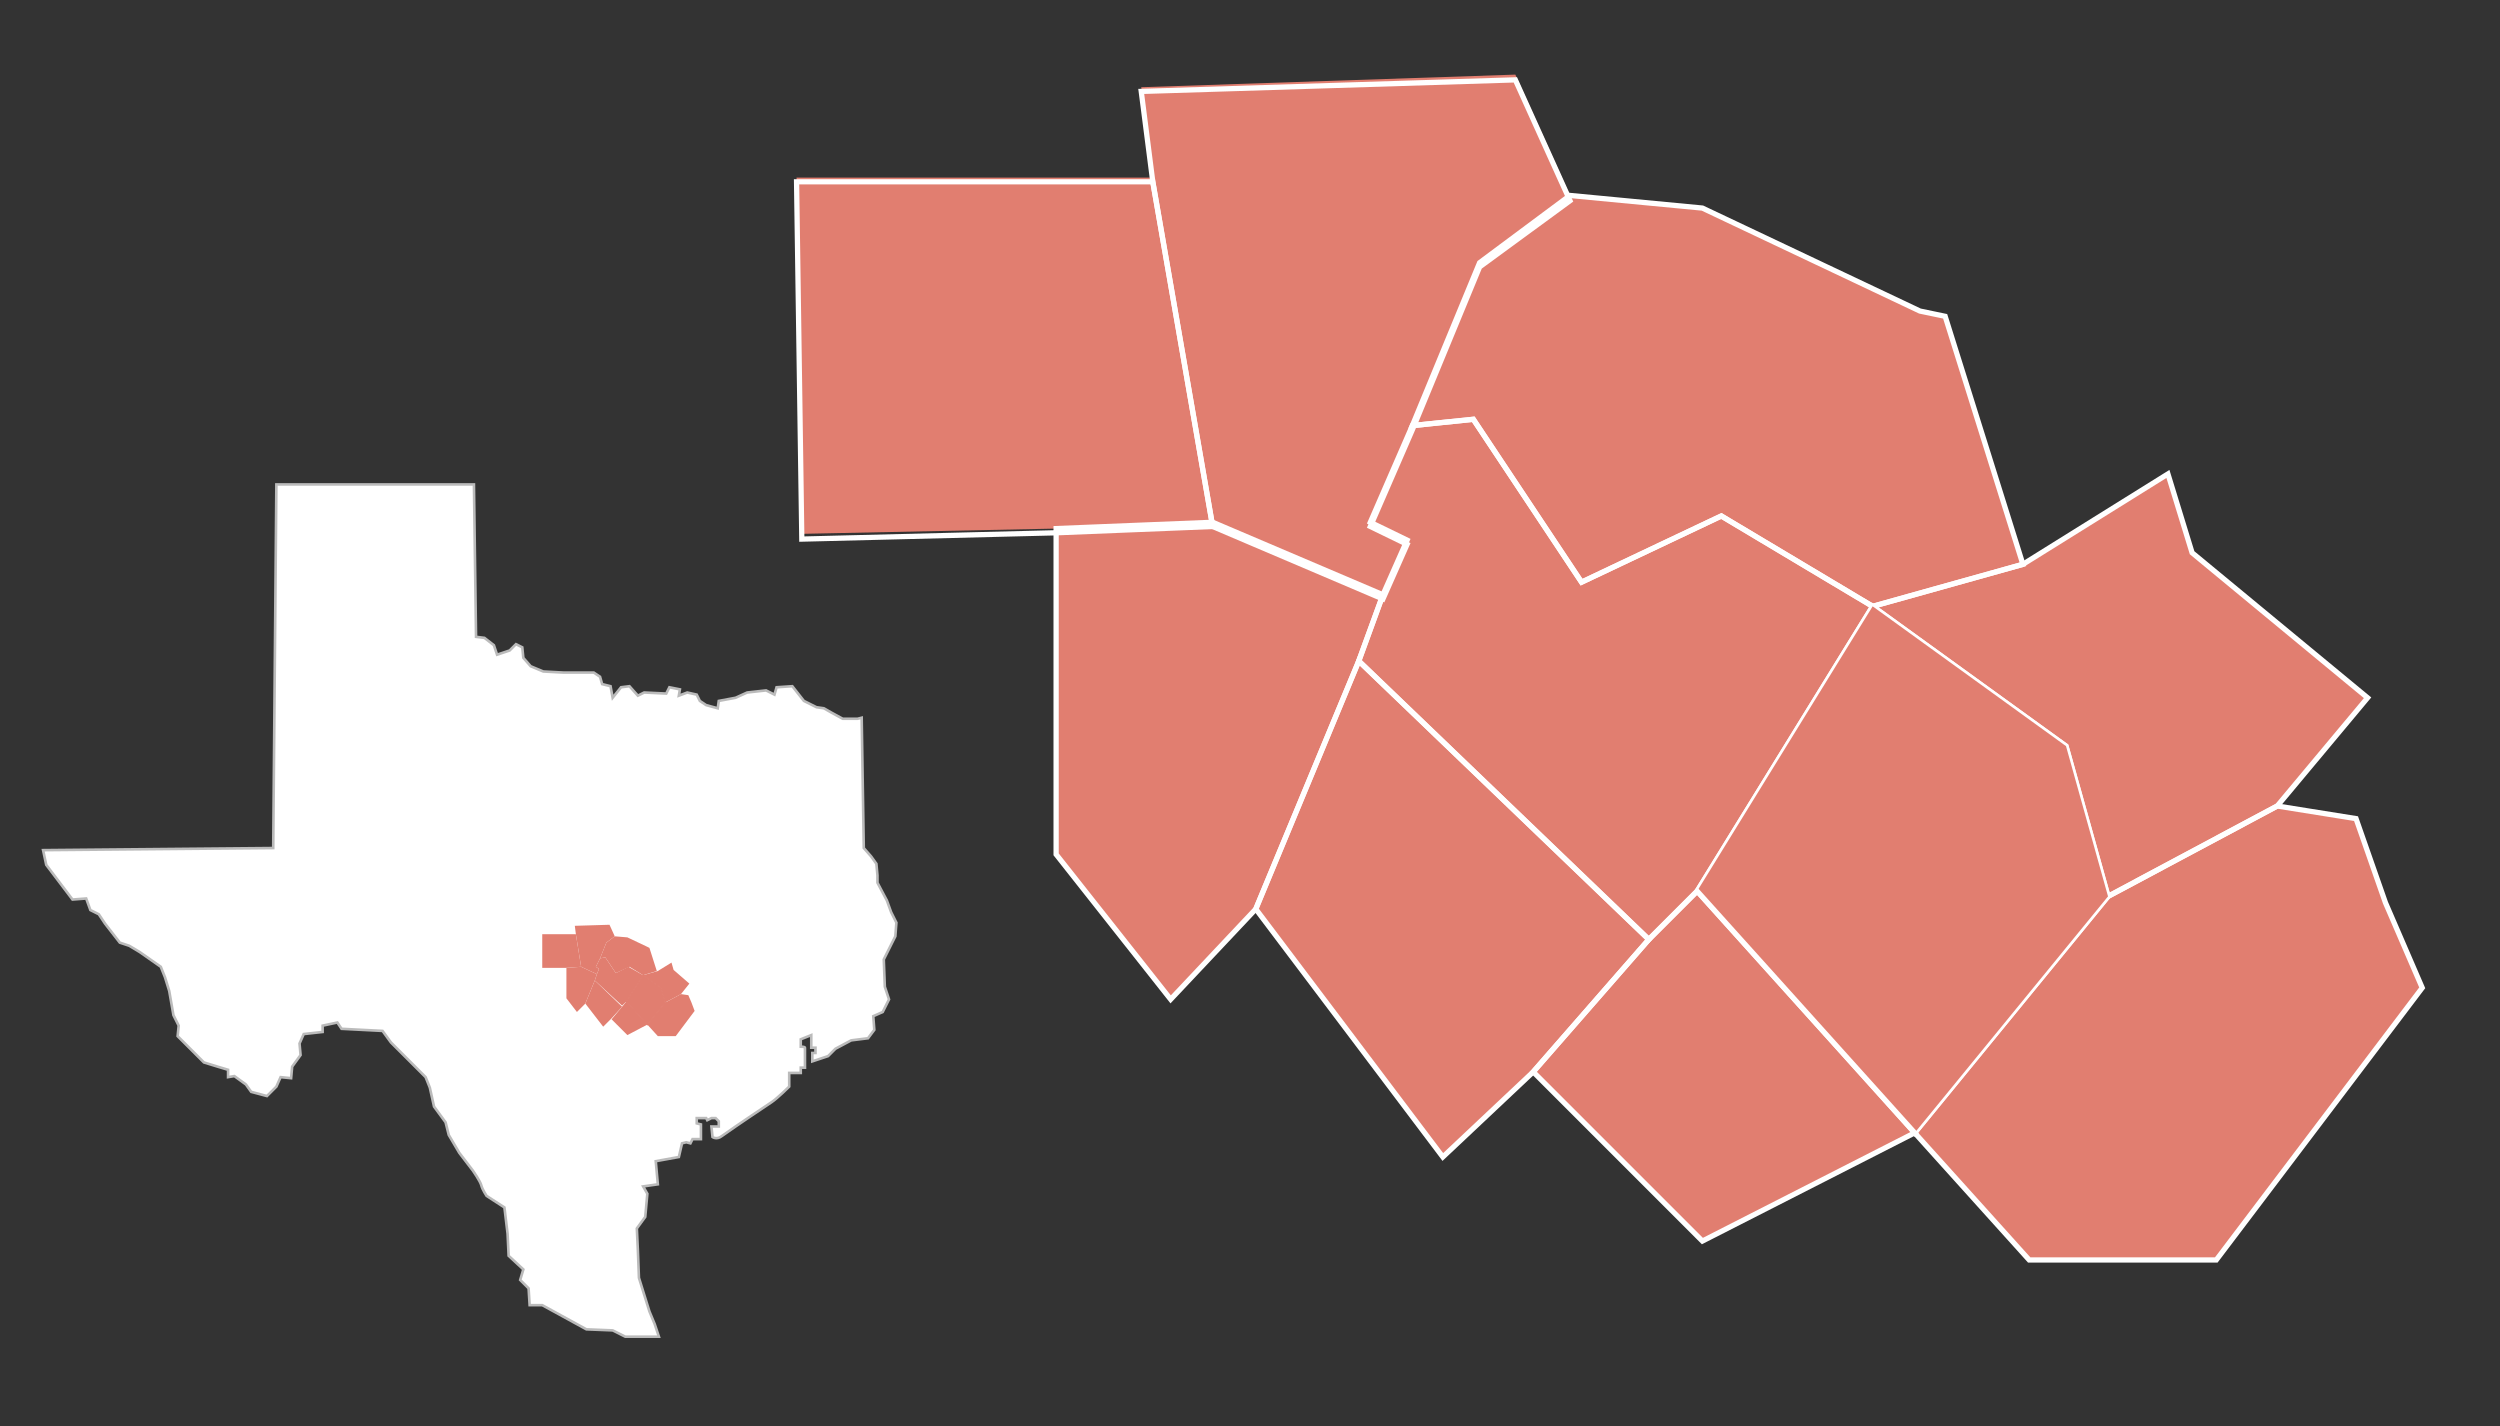 <?xml version="1.0" encoding="utf-8"?>
<!-- Generator: Adobe Illustrator 26.3.1, SVG Export Plug-In . SVG Version: 6.00 Build 0)  -->
<svg version="1.1" id="Layer_1" xmlns="http://www.w3.org/2000/svg" xmlns:xlink="http://www.w3.org/1999/xlink" x="0px" y="0px"
	 viewBox="0 0 237.9 135.7" style="enable-background:new 0 0 237.9 135.7;" xml:space="preserve">
<rect x="0" y="0" width="237.9" height="135.7" fill="#333333" stroke="none"/>
<style type="text/css">
	.st0{fill:#E17E70;}
	.st1{clip-path:url(#SVGID_00000090291005922822918980000010850011653334356356_);}
	.st2{fill:none;stroke:#FFFFFF;stroke-width:0.5;}
	.st3{clip-path:url(#SVGID_00000028292693400881367630000009550842002965451393_);}
	.st4{clip-path:url(#SVGID_00000134935443282898723970000003563906155734142120_);}
	.st5{fill:#FFFFFF;stroke:#BBBBBB;stroke-width:0.25;stroke-miterlimit:10;}
	.st6{fill:none;stroke:#E17E70;stroke-width:0.13;}
</style>
<g>
	<g>
		<polygon class="st0" points="131.6,56.6 133.9,51.4 130.4,49.7 134.4,40.5 140.2,39.9 150.5,55.4 163.8,49.1 178.2,57.7 
			161.5,84.8 156.9,89.4 129.3,62.9 		"/>
		<polygon class="st0" points="200.6,85.3 182.2,107.8 193.1,119.9 210.9,119.9 230.5,94 227,85.9 224.2,77.9 216.7,76.7 		"/>
		<polygon class="st0" points="156.9,89.4 129.3,62.9 119.5,86.5 137.3,110.1 145.9,102 		"/>
		<polygon class="st0" points="216.7,76.7 225.3,66.4 208.6,52.6 206.3,45.1 192.5,53.7 178.2,57.7 196.6,71 200.6,85.3 		"/>
		<polygon class="st0" points="75.8,16.9 76.3,50.8 100.5,50.3 115.4,49.7 109.7,16.9 		"/>
		<polygon class="st0" points="134.4,40.5 140.8,25 149.4,18.6 162,19.8 182.7,29.6 185.1,30.1 192.5,53.7 178.2,57.7 163.8,49.1 
			150.5,55.4 140.2,39.9 		"/>
		<polygon class="st0" points="100.5,50.3 115.4,49.7 131.6,56.6 129.3,62.9 119.5,86.5 111.4,95.1 100.5,81.3 		"/>
		<polygon class="st0" points="108.6,8.3 109.7,16.9 115.4,49.7 131.6,56.6 133.9,51.4 130.4,49.7 134.4,40.5 140.8,25 149.4,18.6 
			144.2,7.1 		"/>
		<polygon class="st0" points="161.5,84.8 182.2,107.8 162,118.1 145.9,102 156.9,89.4 		"/>
	</g>
	<g>
		<g>
			<g>
				<g>
					<g>
						<defs>
							<rect id="SVGID_1_" x="75.4" y="6.8" width="155.5" height="113.5"/>
						</defs>
						<clipPath id="SVGID_00000135650836167976005620000015056800281522520982_">
							<use xlink:href="#SVGID_1_"  style="overflow:visible;"/>
						</clipPath>
						<g style="clip-path:url(#SVGID_00000135650836167976005620000015056800281522520982_);">
							<polygon class="st2" points="227,85.9 224.2,77.9 216.7,76.7 200.6,85.3 182.2,107.8 193.1,119.9 210.9,119.9 230.5,94 
															"/>
						</g>
					</g>
				</g>
			</g>
		</g>
	</g>
	<polygon class="st2" points="156.9,89.4 129.3,62.9 119.5,86.5 137.3,110.1 145.9,102 	"/>
	<polygon class="st2" points="216.7,76.7 225.3,66.4 208.6,52.6 206.3,45.1 192.5,53.7 178.2,57.7 196.6,71 200.6,85.3 	"/>
	<g>
		<g>
			<g>
				<g>
					<g>
						<defs>
							<rect id="SVGID_00000107583111448637341190000014443406743008540606_" x="75.4" y="7.2" width="155.5" height="113.5"/>
						</defs>
						<clipPath id="SVGID_00000021103120853256919600000006724718945014823832_">
							<use xlink:href="#SVGID_00000107583111448637341190000014443406743008540606_"  style="overflow:visible;"/>
						</clipPath>
						<g style="clip-path:url(#SVGID_00000021103120853256919600000006724718945014823832_);">
							<polygon class="st2" points="109.7,17.3 75.8,17.3 76.3,51.3 100.5,50.7 115.4,50.1 							"/>
						</g>
					</g>
				</g>
			</g>
		</g>
	</g>
	<polygon class="st2" points="131.6,56.6 133.9,51.4 130.4,49.7 134.4,40.5 140.2,39.9 150.5,55.4 163.8,49.1 178.2,57.7 
		161.5,84.8 156.9,89.4 129.3,62.9 	"/>
	<polygon class="st2" points="134.4,40.5 140.8,25 149.4,18.6 162,19.8 182.7,29.6 185.1,30.1 192.5,53.7 178.2,57.7 163.8,49.1 
		150.5,55.4 140.2,39.9 	"/>
	<polygon class="st2" points="100.5,50.3 115.4,49.7 131.6,56.6 129.3,62.9 119.5,86.5 111.4,95.1 100.5,81.3 	"/>
	<g>
		<g>
			<g>
				<g>
					<g>
						<defs>
							<rect id="SVGID_00000166675739136190432150000014269020474717522049_" x="75.4" y="7.2" width="155.5" height="113.5"/>
						</defs>
						<clipPath id="SVGID_00000183214987947150185990000001971347607301880246_">
							<use xlink:href="#SVGID_00000166675739136190432150000014269020474717522049_"  style="overflow:visible;"/>
						</clipPath>
						<g style="clip-path:url(#SVGID_00000183214987947150185990000001971347607301880246_);">
							<polygon class="st2" points="144.2,7.6 149.4,19.1 140.8,25.4 134.4,40.9 130.4,50.1 133.9,51.8 131.6,57 115.4,50.1 
								109.7,17.3 108.6,8.7 							"/>
						</g>
					</g>
				</g>
			</g>
		</g>
	</g>
	<polygon class="st2" points="178.2,57.7 196.6,71 200.6,85.3 182.2,107.8 161.5,84.8 	"/>
	<polygon class="st0" points="178.2,57.7 196.6,71 200.6,85.3 182.2,107.8 161.5,84.8 	"/>
	<polygon class="st2" points="161.5,84.8 182.2,107.8 162,118.1 145.9,102 156.9,89.4 	"/>
</g>
<g>
	<g id="yazlzE.tif_00000073710574252995155330000017330893741640351388_">
		<path class="st5" d="M4.1,80.9L26,80.7l0.3-34.6h18.8l0.2,14.5l0.8,0.1l0.9,0.7l0.3,0.9l1.2-0.4l0.6-0.6l0.6,0.3l0.1,1l0.7,0.8
			l1.2,0.5l1.9,0.1h2.9l0.6,0.4l0.2,0.7l0.8,0.2l0.2,1.1l0.8-1l0.8-0.1l0.8,0.9l0.6-0.3l2.1,0.1l0.3-0.6l1,0.2l-0.1,0.6l0.8-0.3
			l0.9,0.2l0.3,0.6l0.6,0.4l1.1,0.3l0.1-0.7l1.6-0.3l1.1-0.5l1.8-0.2l0.8,0.4l0.2-0.7l1.5-0.1l1.1,1.4l1.2,0.6l0.7,0.1l0.7,0.4
			l1.1,0.6h1.4l0.4-0.1l0.2,12.4l0.7,0.8l0.5,0.7l0.1,1.1V84l0.9,1.7l0.4,1.1l0.5,1l-0.1,1.3l-0.6,1.2l-0.5,1l0.1,2.6l0.4,1.2
			L84,96.3l-0.9,0.4l0.1,1.3l-0.6,0.8L81,99l-1.5,0.8l-0.7,0.7l-1.5,0.5v-0.8h0.3v-0.5h-0.4v-1.2l-1,0.4v0.7c0,0,0.4,0,0.4,0.1v1.9
			h-0.4v0.5h-1.1v1.3c0,0-1.1,1.1-1.7,1.5c-0.3,0.2-3.3,2.2-4.7,3.2c-0.5,0.4-0.9,0.1-0.9,0.1l-0.1-1h0.7v-0.5l-0.3-0.3h-0.4
			l-0.4,0.2l-0.1-0.2h-0.9v0.5l0.4,0.1v1.4h-0.8l-0.2,0.4l-0.4-0.1l-0.4,0.1l-0.3,1.3l-2.2,0.4l0.2,2.2l-1.4,0.2l0.4,0.7l-0.2,2.2
			l-0.8,1.1l0.1,2.1l0.1,2.6l1,3.2l0.5,1.2l0.4,1.2h-3.2l-1.2-0.6l-2.5-0.1l-4.2-2.3h-1.2l-0.1-1.6l-0.8-0.8l0.3-1l-1.4-1.3
			l-0.1-2.1l-0.3-2.5l-1.7-1.1c0,0-0.4-0.6-0.5-1s-0.8-1.4-0.8-1.4l-1.3-1.7l-1-1.7l-0.3-1.2l-1.1-1.5l-0.4-1.8l-0.4-1l-2-2
			l-1.3-1.3l-0.8-1.1l-3.9-0.2l-0.4-0.6l-1.4,0.3v0.6l-1.8,0.2l-0.4,0.9l0.1,1.1l-0.8,1.1l-0.1,1.1l-1-0.1l-0.4,0.9l-0.9,0.9
			l-1.5-0.4l-0.5-0.7l-1.1-0.8l-0.6,0.1v-0.7l-1-0.3l-1.3-0.4l-1.5-1.5l-1-1l0.1-1l-0.5-1l-0.4-2.3L15.7,93l-0.4-1l-2-1.4l-1-0.6
			l-0.9-0.3l-0.7-0.9L10,87.9L9.4,87l-0.8-0.4l-0.4-1.1l-1.3,0.1l-2.5-3.3L4.1,80.9z"/>
	</g>
	<polygon class="st0" points="65.8,95.4 65.5,94.7 64.8,94.6 63.3,95.4 61.6,97.5 62.6,98.6 64.3,98.6 66.1,96.2 	"/>
	<polygon class="st0" points="59.2,95.8 56.6,93.3 55.7,95.5 57.4,97.7 58.2,96.9 	"/>
	<polygon class="st0" points="64.8,94.6 65.6,93.6 64.1,92.3 63.9,91.6 62.6,92.4 61.2,92.8 62.9,94 63.3,95.4 	"/>
	<polygon class="st0" points="54.8,88.9 51.6,88.9 51.6,92.1 53.9,92.1 55.3,92 	"/>
	<polygon class="st0" points="56.8,92.7 57,92.2 56.7,92 57.1,91.2 57.6,91.1 58.6,92.6 59.8,92 61.2,92.8 59.6,95.3 59.2,95.7 
		56.6,93.3 	"/>
	<polygon class="st0" points="57.1,91.2 57.7,89.7 58.5,89.1 59.7,89.2 61.6,90.1 61.8,90.2 62.5,92.4 61.2,92.8 59.9,92 58.6,92.6 
		57.6,91.1 	"/>
	<polygon class="st0" points="53.9,92.1 55.3,92 56.8,92.7 56.6,93.3 55.7,95.5 54.9,96.3 53.9,95 	"/>
	<polygon class="st0" points="58,88 58.5,89.1 57.7,89.7 57.1,91.2 56.7,92 57,92.2 56.8,92.7 55.3,92 54.8,88.9 54.7,88.1 	"/>
	<polygon class="st0" points="61.2,92.8 62.9,94 63.3,95.4 61.6,97.5 59.6,95.3 	"/>
	<polygon class="st6" points="61.2,92.8 62.9,94 63.3,95.4 61.6,97.5 59.6,95.3 	"/>
	<polygon class="st0" points="59.6,95.3 61.6,97.5 59.7,98.5 58.2,97 59.2,95.8 	"/>
</g>
</svg>
